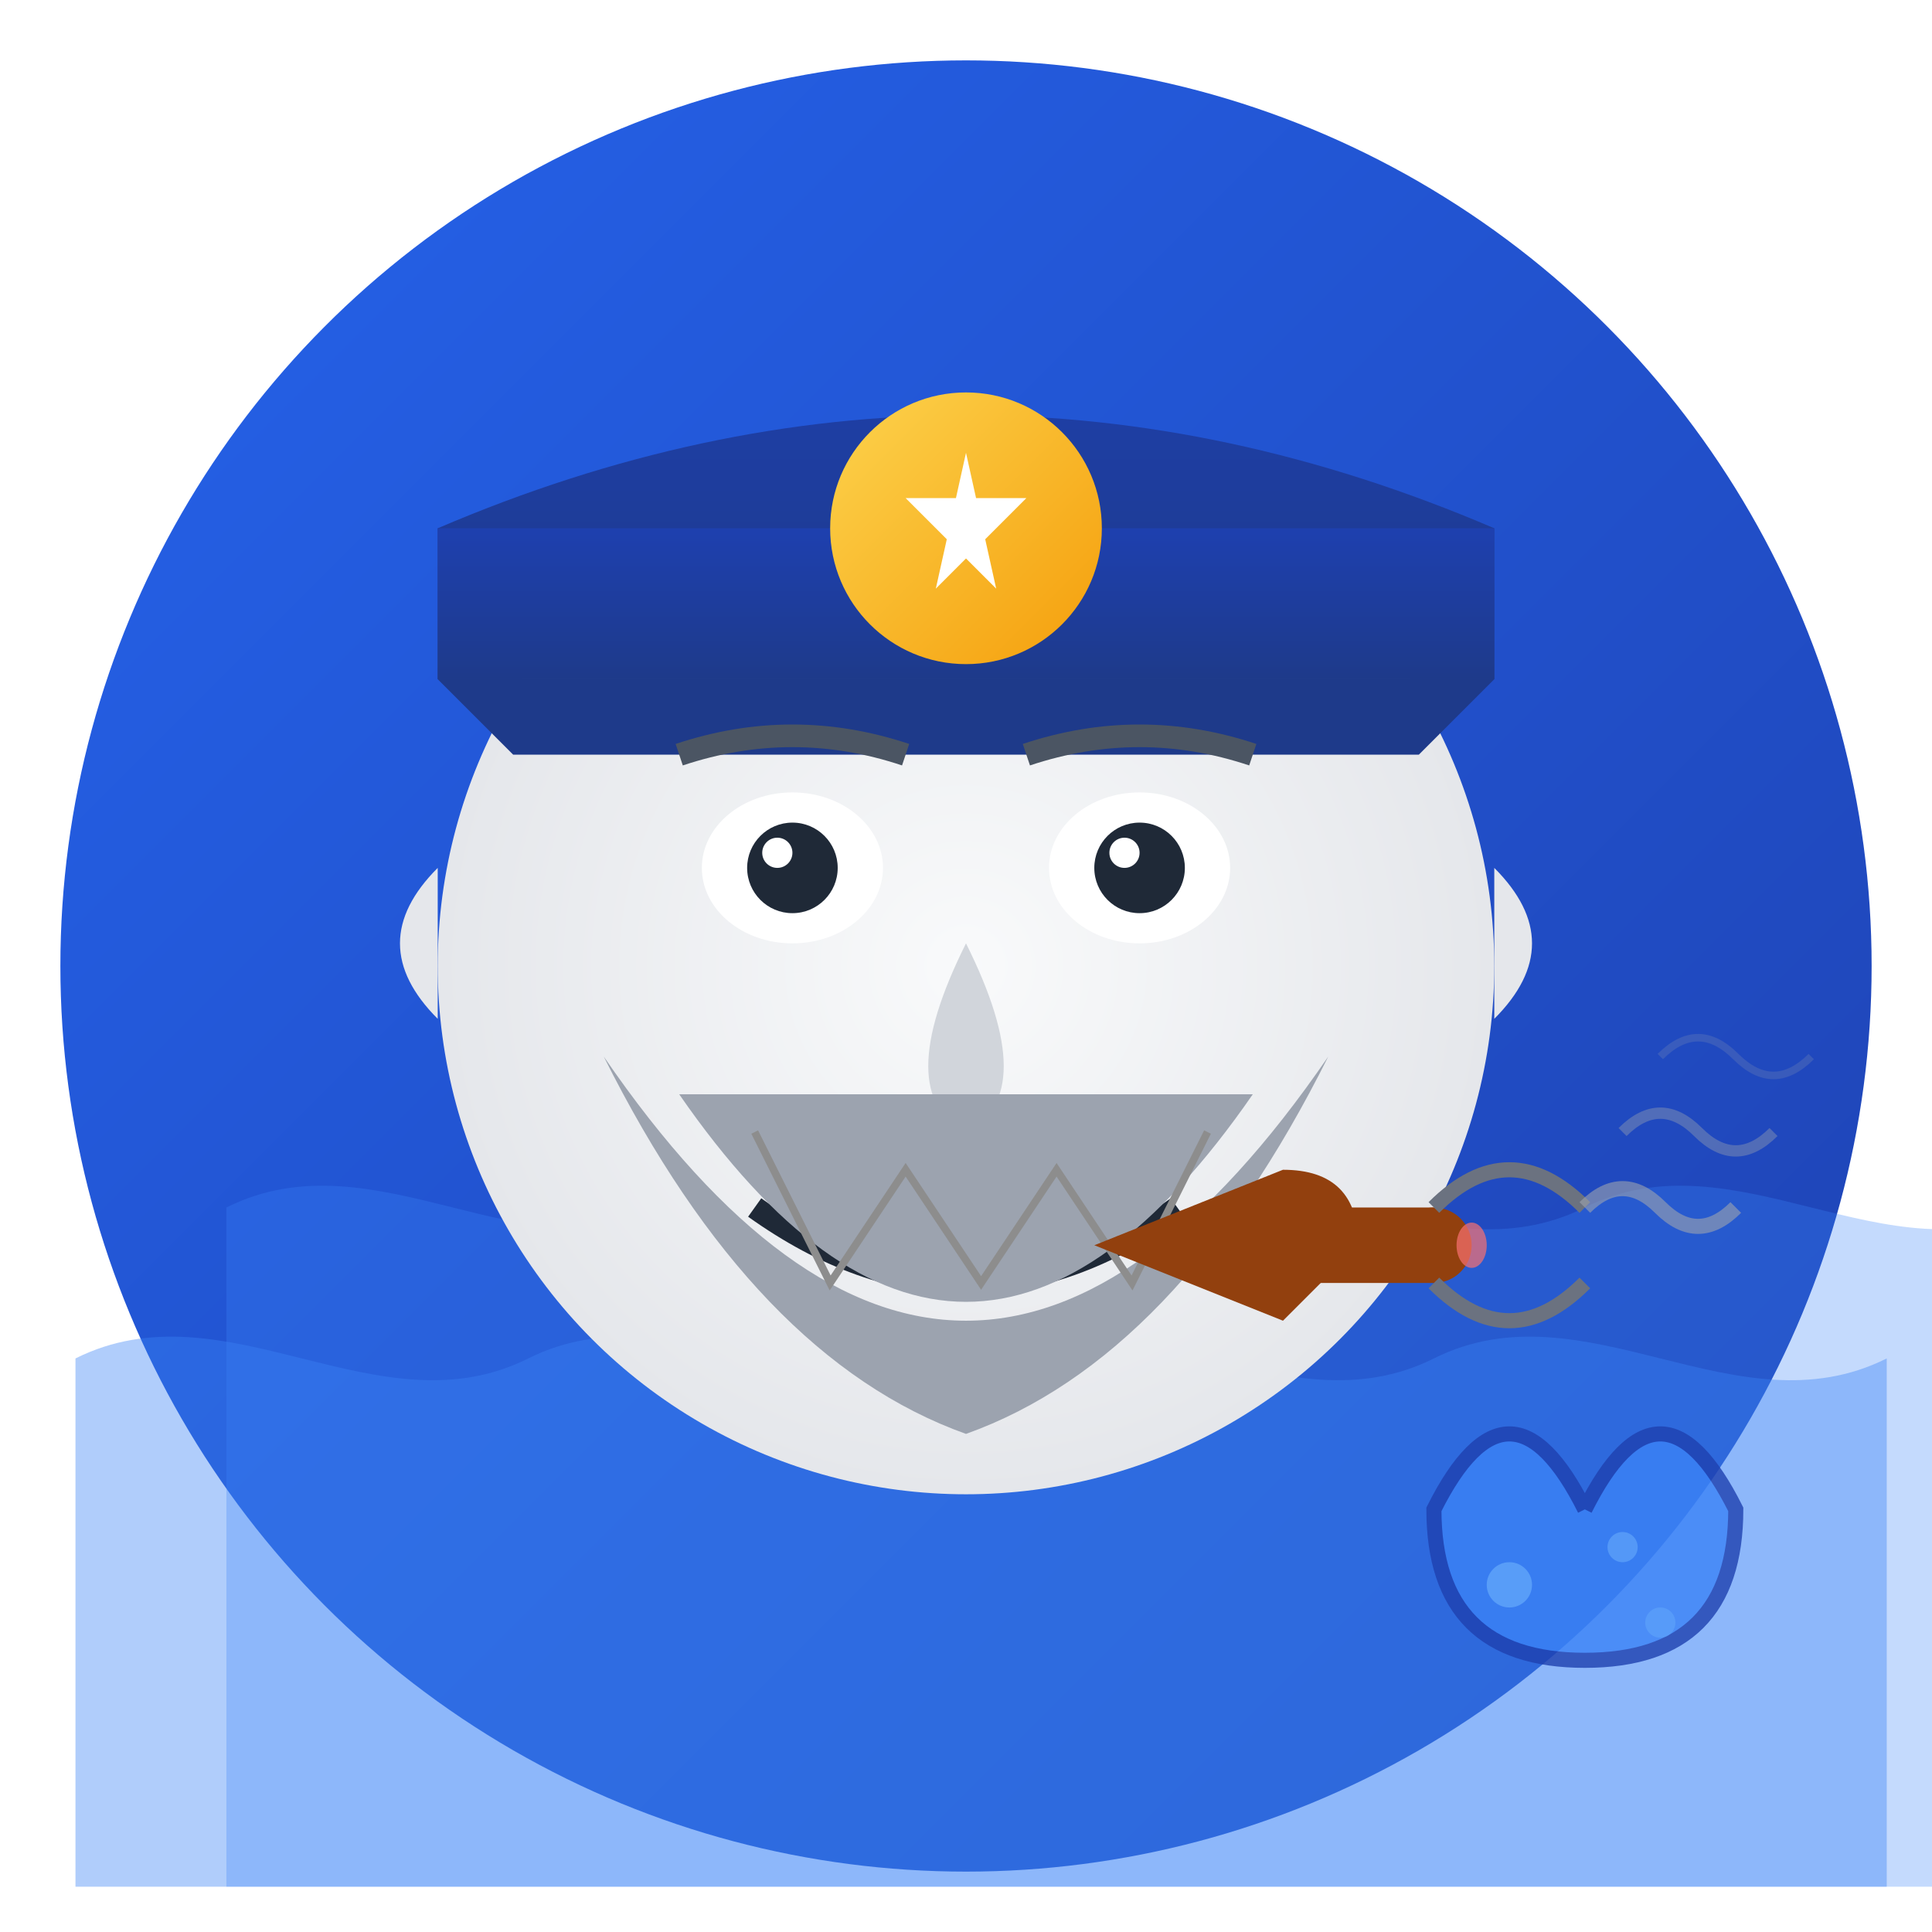 <?xml version="1.0" encoding="UTF-8"?>
<svg width="256" height="256" viewBox="0 0 256 256" xmlns="http://www.w3.org/2000/svg">
  <!-- Achtergrond -->
  <defs>
    <linearGradient id="bgGradient" x1="0%" y1="0%" x2="100%" y2="100%">
      <stop offset="0%" stop-color="#2563EB" />
      <stop offset="100%" stop-color="#1E40AF" />
    </linearGradient>
    <radialGradient id="faceGradient" cx="50%" cy="50%" r="50%" fx="50%" fy="50%">
      <stop offset="0%" stop-color="#F9FAFB" />
      <stop offset="100%" stop-color="#E5E7EB" />
    </radialGradient>
    <linearGradient id="capGradient" x1="0%" y1="0%" x2="0%" y2="100%">
      <stop offset="0%" stop-color="#1E40AF" />
      <stop offset="100%" stop-color="#1E3A8A" />
    </linearGradient>
    <linearGradient id="goldGradient" x1="0%" y1="0%" x2="100%" y2="100%">
      <stop offset="0%" stop-color="#FCD34D" />
      <stop offset="100%" stop-color="#F59E0B" />
    </linearGradient>
    <filter id="shadow" x="-20%" y="-20%" width="140%" height="140%">
      <feDropShadow dx="0" dy="4" stdDeviation="4" flood-color="#000" flood-opacity="0.25" />
    </filter>
    <filter id="glow" x="-50%" y="-50%" width="200%" height="200%">
      <feGaussianBlur stdDeviation="4" result="blur" />
      <feComposite in="SourceGraphic" in2="blur" operator="over" />
    </filter>
  </defs>
  
  <!-- Achtergrond cirkel met gradient en schaduw -->
  <circle cx="128" cy="128" r="120" fill="url(#bgGradient)" filter="url(#shadow)" />
  
  <!-- Golven op de achtergrond (zee) -->
  <path d="M30 160 C50 150, 70 170, 90 160 C110 150, 130 170, 150 160 C170 150, 190 170, 210 160 C230 150, 250 170, 270 160 L270 250 L30 250 Z" fill="#3B82F6" opacity="0.3" />
  <path d="M10 180 C30 170, 50 190, 70 180 C90 170, 110 190, 130 180 C150 170, 170 190, 190 180 C210 170, 230 190, 250 180 L250 250 L10 250 Z" fill="#3B82F6" opacity="0.4" />
  
  <!-- Kapitein's gezicht -->
  <circle cx="128" cy="128" r="70" fill="url(#faceGradient)" />
  
  <!-- Kapitein's pet -->
  <path d="M58 90 H198 V70 Q128 40 58 70 Z" fill="url(#capGradient)" />
  <rect x="58" y="70" width="140" height="20" fill="url(#capGradient)" />
  <path d="M58 90 L198 90 L188 100 L68 100 Z" fill="#1E3A8A" />
  
  <!-- Embleem op pet -->
  <circle cx="128" cy="70" r="18" fill="url(#goldGradient)" />
  <path d="M128 60 L132 78 L120 66 L136 66 L124 78 Z" fill="#FFFFFF" />
  
  <!-- Kapitein's wenkbrauwen -->
  <path d="M90 100 Q105 95 120 100" stroke="#4B5563" stroke-width="3" fill="none" />
  <path d="M136 100 Q151 95 166 100" stroke="#4B5563" stroke-width="3" fill="none" />
  
  <!-- Kapitein's ogen -->
  <ellipse cx="105" cy="115" rx="12" ry="10" fill="#FFFFFF" />
  <ellipse cx="151" cy="115" rx="12" ry="10" fill="#FFFFFF" />
  <circle cx="105" cy="115" r="6" fill="#1F2937" />
  <circle cx="151" cy="115" r="6" fill="#1F2937" />
  <circle cx="103" cy="113" r="2" fill="#FFFFFF" />
  <circle cx="149" cy="113" r="2" fill="#FFFFFF" />
  
  <!-- Kapitein's neus -->
  <path d="M128 125 Q138 145 128 150 Q118 145 128 125" fill="#D1D5DB" />
  
  <!-- Kapitein's mond -->
  <path d="M100 160 Q128 180 156 160" stroke="#1F2937" stroke-width="3" fill="none" />
  
  <!-- Kapitein's baard -->
  <path d="M80 140 Q128 210 176 140 Q156 180 128 190 Q100 180 80 140" fill="#9CA3AF" />
  <path d="M90 145 Q128 200 166 145" fill="#9CA3AF" />
  <path d="M100 150 L110 170 L120 155 L130 170 L140 155 L150 170 L160 150" stroke="#8D8D8D" stroke-width="1" fill="none" />
  
  <!-- Kapitein's oren -->
  <path d="M58 115 Q48 125 58 135" fill="#E5E7EB" />
  <path d="M198 115 Q208 125 198 135" fill="#E5E7EB" />
  
  <!-- Kapitein's pijp -->
  <path d="M145 165 L170 155 Q180 155 180 165 L170 175 Z" fill="#92400E" />
  <rect x="170" y="160" width="20" height="10" fill="#92400E" />
  <circle cx="190" cy="165" r="5" fill="#92400E" />
  <path d="M190 160 Q200 150 210 160" stroke="#6B7280" stroke-width="2" fill="none" />
  <path d="M190 170 Q200 180 210 170" stroke="#6B7280" stroke-width="2" fill="none" />
  <ellipse cx="195" cy="165" rx="2" ry="3" fill="#F87171" opacity="0.7">
    <animate attributeName="opacity" values="0.5;0.8;0.5" dur="2s" repeatCount="indefinite" />
  </ellipse>
  
  <!-- Rook uit pijp -->
  <path d="M210 160 Q215 155 220 160 Q225 165 230 160" stroke="#9CA3AF" stroke-width="2" fill="none" opacity="0.6">
    <animate attributeName="d" values="M210 160 Q215 155 220 160 Q225 165 230 160;M210 158 Q215 150 220 155 Q225 160 230 155;M210 160 Q215 155 220 160 Q225 165 230 160" dur="4s" repeatCount="indefinite" />
  </path>
  <path d="M215 150 Q220 145 225 150 Q230 155 235 150" stroke="#9CA3AF" stroke-width="1.5" fill="none" opacity="0.4">
    <animate attributeName="d" values="M215 150 Q220 145 225 150 Q230 155 235 150;M215 145 Q220 135 225 145 Q230 150 235 145;M215 150 Q220 145 225 150 Q230 155 235 150" dur="3s" repeatCount="indefinite" />
  </path>
  <path d="M220 140 Q225 135 230 140 Q235 145 240 140" stroke="#9CA3AF" stroke-width="1" fill="none" opacity="0.2">
    <animate attributeName="d" values="M220 140 Q225 135 230 140 Q235 145 240 140;M220 135 Q225 125 230 135 Q235 140 240 135;M220 140 Q225 135 230 140 Q235 145 240 140" dur="5s" repeatCount="indefinite" />
  </path>
  
  <!-- Oliedruppel symbool -->
  <path d="M210 200 Q220 180 230 200 Q230 220 210 220 Q190 220 190 200 Q200 180 210 200" fill="#3B82F6" stroke="#1E40AF" stroke-width="2" filter="url(#glow)" opacity="0.8">
    <animate attributeName="opacity" values="0.7;0.9;0.7" dur="3s" repeatCount="indefinite" />
  </path>
  
  <!-- Kleine oliedruppels -->
  <circle cx="200" cy="210" r="3" fill="#60A5FA" opacity="0.8" />
  <circle cx="220" cy="215" r="2" fill="#60A5FA" opacity="0.6" />
  <circle cx="215" cy="205" r="2" fill="#60A5FA" opacity="0.7" />
</svg> 